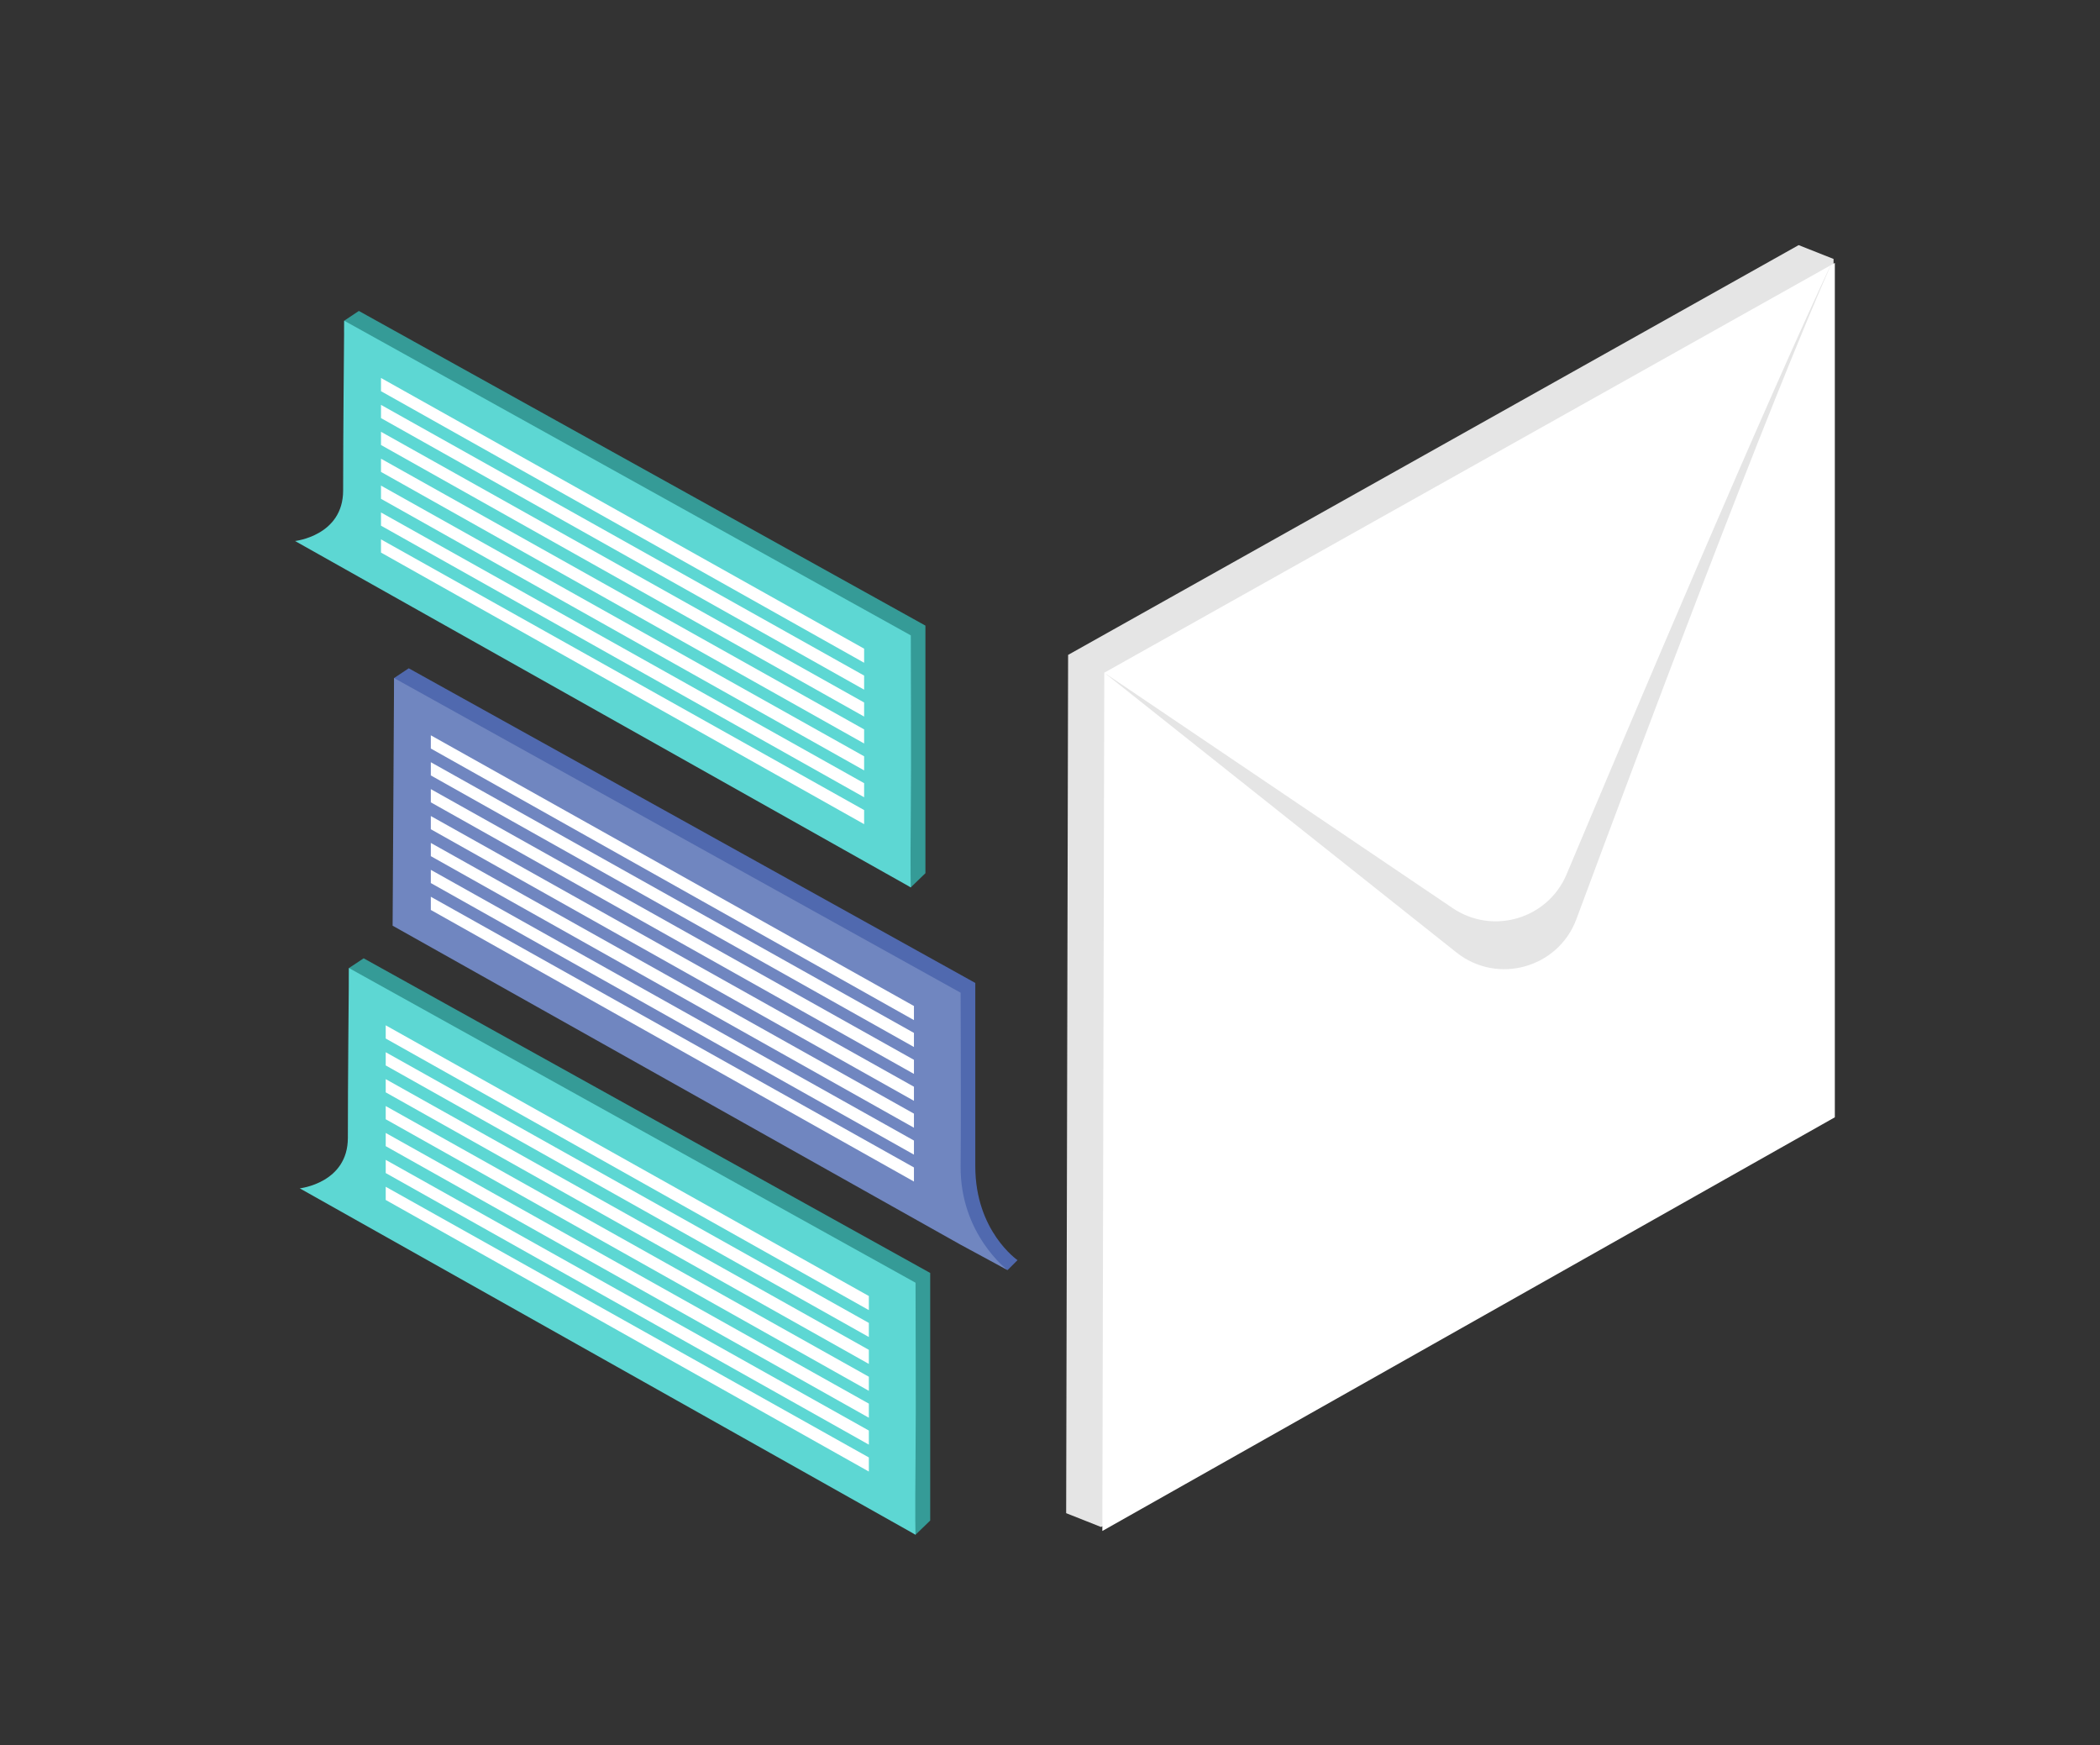 <?xml version="1.0" encoding="UTF-8"?><svg id="Other_ilu" xmlns="http://www.w3.org/2000/svg" viewBox="0 0 475.4 394.97"><rect x="0" y="0" width="475.4" height="394.97" fill="#333333" stroke="none"/><defs><style>.cls-1{fill:#5069af;}.cls-1,.cls-2,.cls-3,.cls-4,.cls-5,.cls-6{stroke-width:0px;}.cls-2{fill:#7086c0;}.cls-3{fill:#5dd7d3;}.cls-4{fill:#359b97;}.cls-5{fill:#fff;}.cls-6{fill:#e5e5e5;}</style></defs><path class="cls-6" d="M407.18,55.48l7.9,3.13v193.38c-51.83,29.27-113.99,64.36-165.82,93.63l-7.9-3.13c.15-64.75.29-129.51.44-194.26,55.13-30.92,110.25-61.84,165.38-92.75Z"/><path class="cls-5" d="M415.37,59.51v193.38l-165.82,93.63c.15-64.75.29-129.51.44-194.26,55.13-30.92,110.25-61.84,165.38-92.75Z"/><path class="cls-6" d="M329.71,215.58l-79.71-63.31,78.85,53.27c9.1,6.15,21.56,2.45,25.81-7.68,14.69-34.95,45.36-107.39,60.42-139.25-14.69,33.04-43.87,110.79-58.2,149.39-4.12,11.11-17.89,14.95-27.17,7.58Z"/><path class="cls-1" d="M92.23,192.61c.09-12.16-3.11-26.98-3.02-39.14l3.32-2.21c42.75,23.74,85.51,47.48,128.26,71.22v41.52c0,14.66,9.56,21.22,9.56,21.22l-2.25,2.25c-48.71-29.05-135.93-94.36-135.87-94.87Z"/><path class="cls-2" d="M89.21,153.47c42.75,23.74,85.51,47.48,128.26,71.22,0,13.09.12,26.19,0,39.28-.14,15.38,10.63,23.51,10.63,23.51l-10.63-5.75c-42.86-24.07-85.73-48.14-128.59-72.21,0,0,.23-42.27.33-56.05Z"/><path class="cls-5" d="M97.53,166.43v2.99c36.46,20.49,72.92,40.98,109.37,61.47v-3.19c-36.46-20.42-72.92-40.85-109.37-61.27Z"/><path class="cls-5" d="M97.53,172.52v2.99c36.46,20.49,72.92,40.98,109.37,61.47v-3.19c-36.46-20.42-72.92-40.85-109.37-61.27Z"/><path class="cls-5" d="M97.53,178.61v2.99c36.46,20.49,72.92,40.98,109.37,61.47v-3.19c-36.46-20.42-72.92-40.85-109.37-61.27Z"/><path class="cls-5" d="M97.53,184.7v2.99c36.46,20.49,72.92,40.98,109.37,61.47v-3.19c-36.46-20.42-72.92-40.85-109.37-61.27Z"/><path class="cls-5" d="M97.53,190.79v2.99c36.46,20.49,72.92,40.98,109.37,61.47v-3.19c-36.46-20.42-72.92-40.85-109.37-61.27Z"/><path class="cls-5" d="M97.53,196.88v2.99c36.46,20.49,72.92,40.98,109.37,61.47v-3.19c-36.46-20.42-72.92-40.85-109.37-61.27Z"/><path class="cls-5" d="M97.53,202.97v2.99c36.46,20.49,72.92,40.98,109.37,61.47v-3.19c-36.46-20.42-72.92-40.85-109.37-61.27Z"/><path class="cls-4" d="M82.02,258.25c.09-12.16-3.11-26.98-3.02-39.14l3.32-2.21c42.75,23.74,85.51,47.48,128.26,71.22v56.04l-3.32,3.21s-125.3-88.62-125.24-89.12Z"/><path class="cls-3" d="M79,219.11c42.75,23.74,85.51,47.48,128.26,71.22,0,13.09.12,26.19,0,39.28-.14,15.38,0,17.76,0,17.76-42.86-24.07-96.54-54.33-139.4-78.4,0,0,10.89-1.18,10.89-11.43,0-13.51.18-30.13.24-38.43Z"/><path class="cls-5" d="M87.32,232.07v2.99c36.46,20.49,72.92,40.98,109.37,61.47v-3.19c-36.46-20.42-72.92-40.85-109.37-61.27Z"/><path class="cls-5" d="M87.32,238.16v2.99c36.46,20.49,72.92,40.98,109.37,61.47v-3.19c-36.46-20.42-72.92-40.85-109.37-61.27Z"/><path class="cls-5" d="M87.32,244.25v2.99c36.46,20.49,72.92,40.98,109.37,61.47v-3.19c-36.46-20.42-72.92-40.85-109.37-61.27Z"/><path class="cls-5" d="M87.32,250.34v2.99c36.46,20.49,72.92,40.98,109.37,61.47v-3.19c-36.46-20.42-72.92-40.85-109.37-61.27Z"/><path class="cls-5" d="M87.32,256.43v2.99c36.46,20.49,72.92,40.98,109.37,61.47v-3.19c-36.46-20.42-72.92-40.85-109.37-61.27Z"/><path class="cls-5" d="M87.32,262.52v2.99c36.46,20.49,72.92,40.98,109.37,61.47v-3.19c-36.46-20.42-72.92-40.85-109.37-61.27Z"/><path class="cls-5" d="M87.32,268.61v2.99c36.46,20.49,72.92,40.98,109.37,61.47v-3.19c-36.46-20.42-72.92-40.85-109.37-61.27Z"/><path class="cls-4" d="M80.94,111.73c.09-12.16-3.11-26.98-3.02-39.14l3.32-2.21c42.75,23.74,85.51,47.48,128.26,71.22v56.04l-3.32,3.21s-125.3-88.62-125.24-89.12Z"/><path class="cls-3" d="M77.93,72.59c42.75,23.74,85.51,47.48,128.26,71.22,0,13.09.12,26.19,0,39.28-.14,15.38,0,17.76,0,17.76-42.86-24.07-96.54-54.33-139.4-78.4,0,0,10.89-1.18,10.89-11.43,0-13.51.18-30.13.24-38.43Z"/><path class="cls-5" d="M86.25,85.55v2.99c36.46,20.49,72.92,40.98,109.37,61.47v-3.19c-36.46-20.42-72.92-40.85-109.37-61.27Z"/><path class="cls-5" d="M86.25,91.64v2.99c36.46,20.49,72.92,40.98,109.37,61.47v-3.19c-36.46-20.42-72.92-40.85-109.37-61.27Z"/><path class="cls-5" d="M86.25,97.73v2.99c36.46,20.49,72.92,40.98,109.37,61.47v-3.19c-36.46-20.42-72.92-40.85-109.37-61.27Z"/><path class="cls-5" d="M86.25,103.82v2.99c36.46,20.49,72.92,40.98,109.37,61.47v-3.19c-36.46-20.42-72.92-40.85-109.37-61.27Z"/><path class="cls-5" d="M86.25,109.91v2.99c36.46,20.49,72.92,40.98,109.37,61.47v-3.19c-36.46-20.42-72.92-40.85-109.37-61.27Z"/><path class="cls-5" d="M86.25,115.99v2.99c36.46,20.49,72.92,40.98,109.37,61.47v-3.19c-36.46-20.42-72.92-40.85-109.37-61.27Z"/><path class="cls-5" d="M86.25,122.08v2.99c36.46,20.49,72.92,40.98,109.37,61.47v-3.19c-36.46-20.42-72.92-40.85-109.37-61.27Z"/></svg>